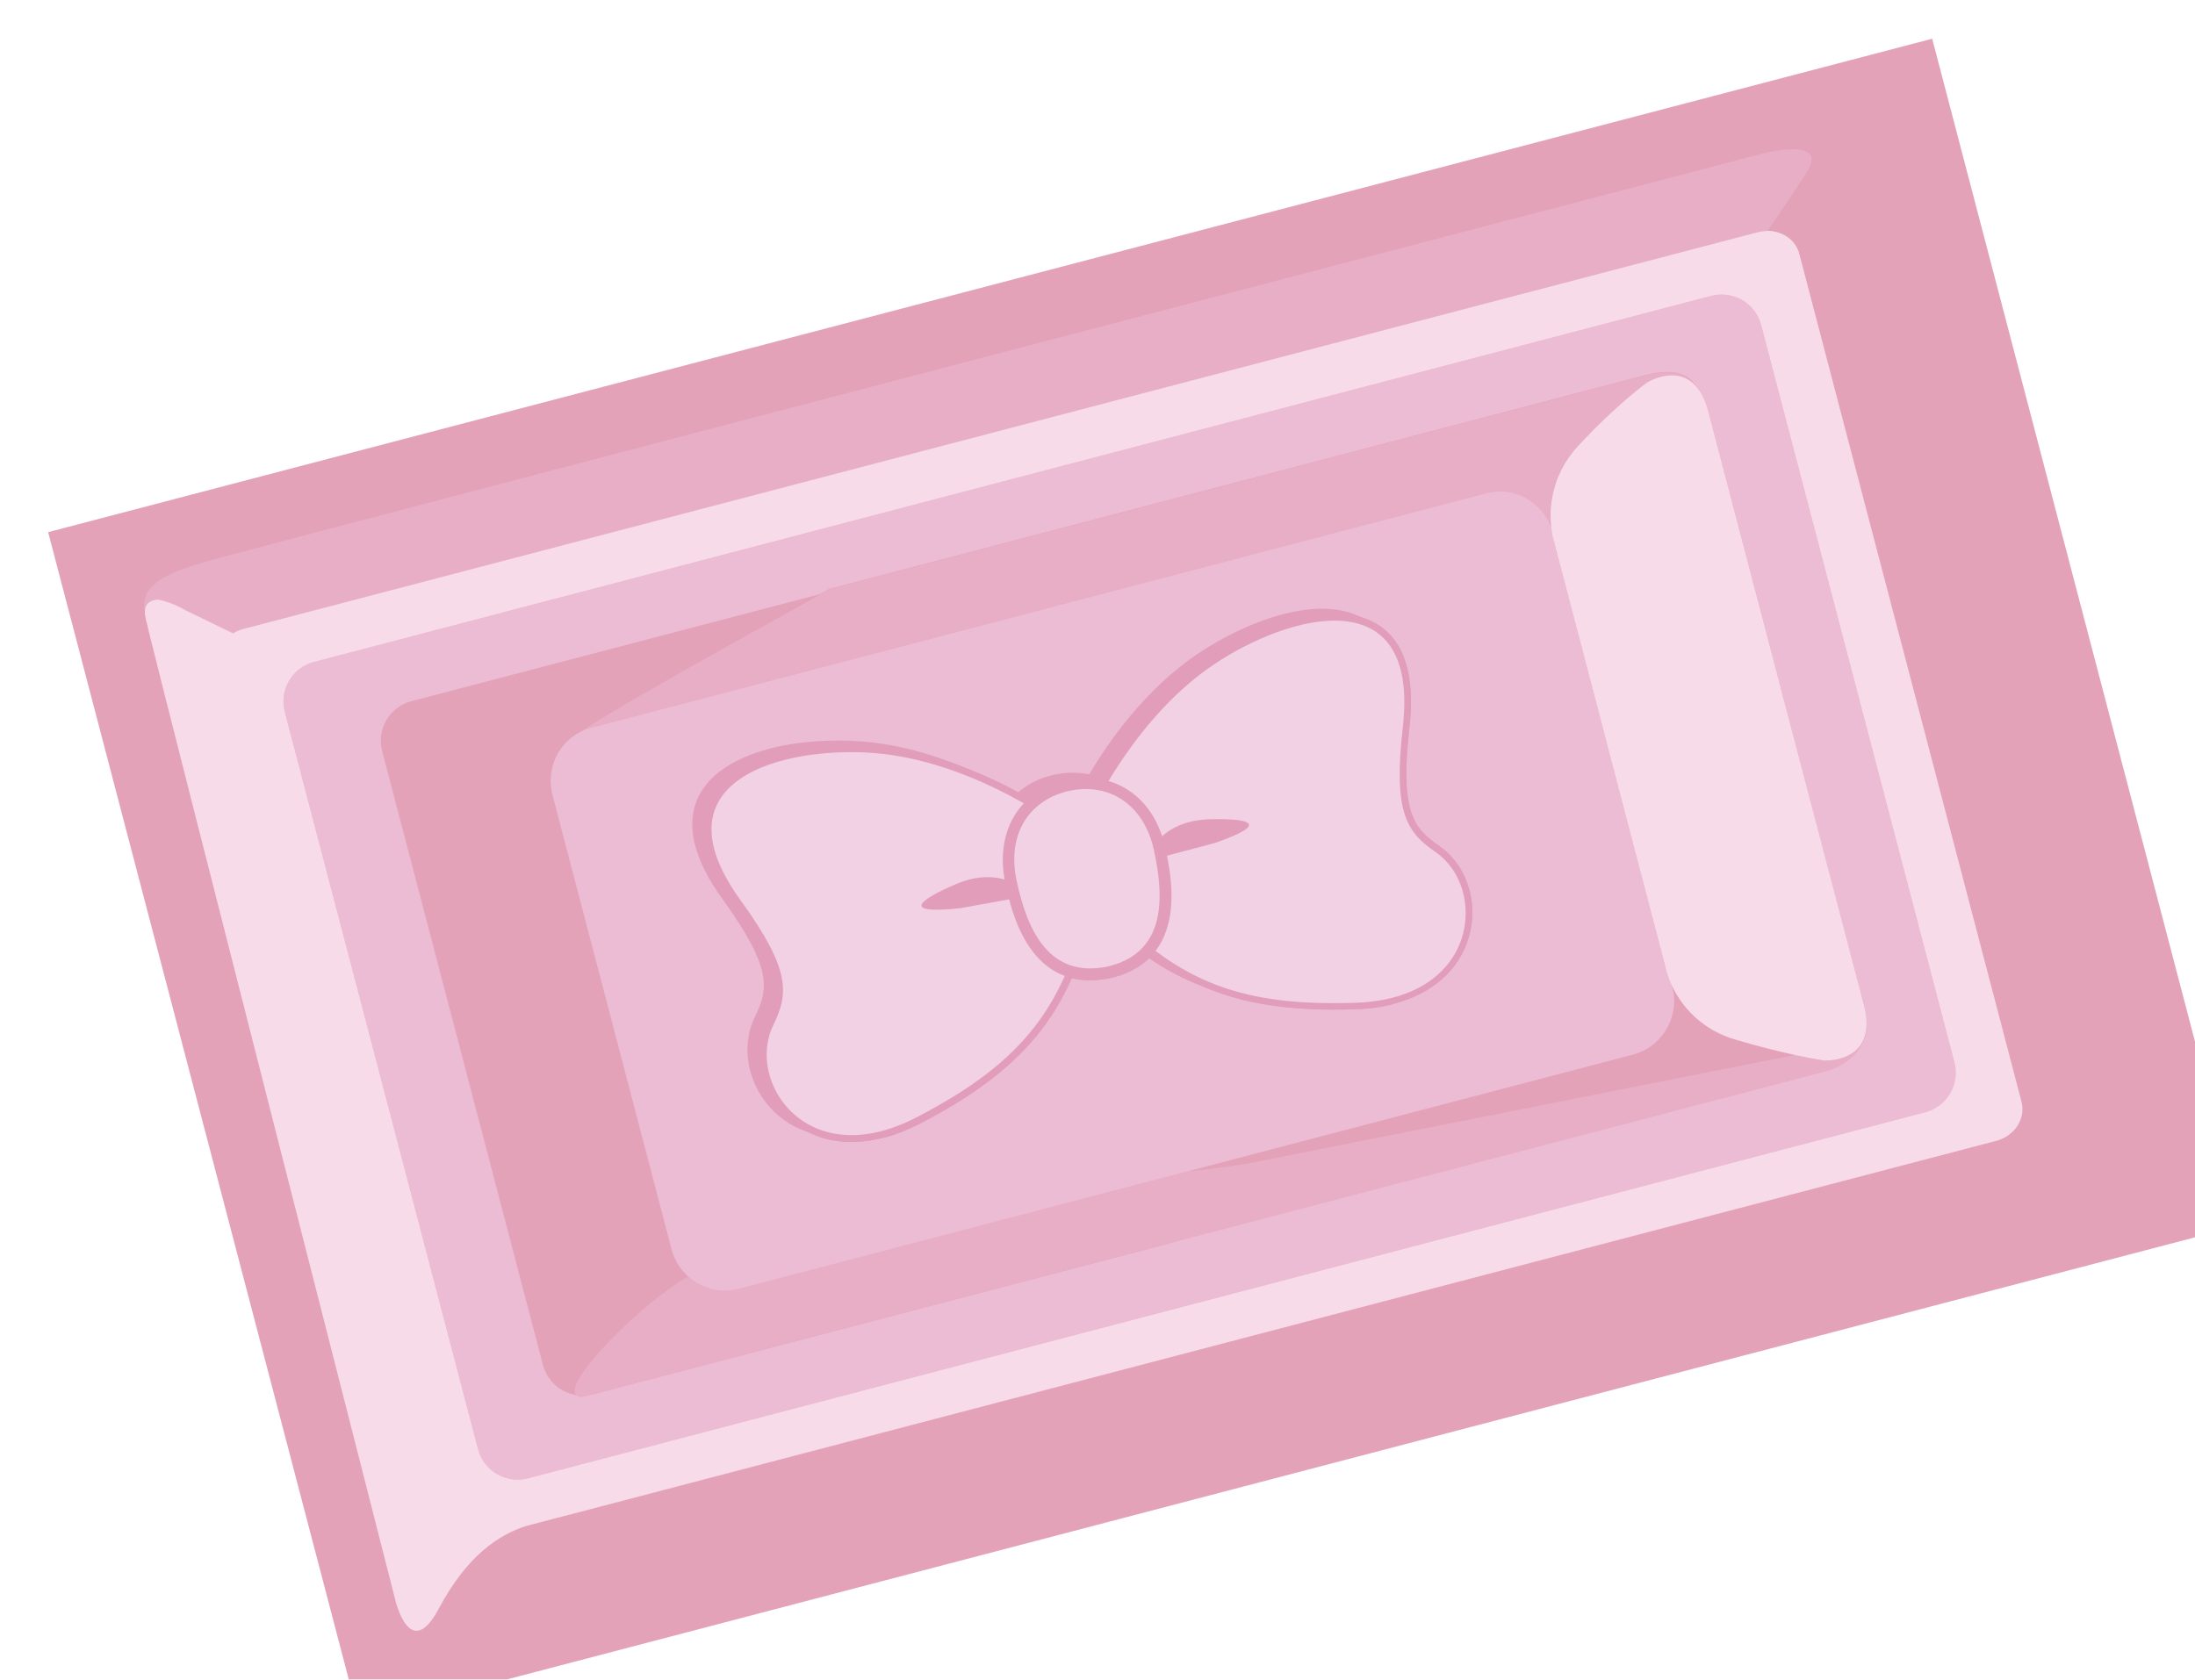 <?xml version="1.0" encoding="UTF-8"?>
<svg id="_レイヤー_2" data-name="レイヤー 2" xmlns="http://www.w3.org/2000/svg" xmlns:xlink="http://www.w3.org/1999/xlink" viewBox="0 0 119.7 91.62">
  <defs>
    <filter id="drop-shadow-1" x="0" y="0" width="122.32" height="93.72" filterUnits="userSpaceOnUse">
      <feOffset dx="2.63" dy="2.1"/>
      <feGaussianBlur result="blur" stdDeviation="0"/>
      <feFlood flood-color="#dbdbdb" flood-opacity=".75"/>
      <feComposite in2="blur" operator="in"/>
      <feComposite in="SourceGraphic"/>
    </filter>
  </defs>
  <g id="_装飾" data-name="装飾">
    <g filter="url(#drop-shadow-1)">
      <g>
        <rect x="6.74" y="12.37" width="106.21" height="66.88" transform="translate(-9.66 16.67) rotate(-14.68)" fill="#e3a2b8"/>
        <g>
          <g>
            <path d="M93.56,6.26S18.07,26,9.83,28.2c-2.75.73-4.9,1.36-4.56,3.02.01-.55.62-.63.74-.6.8.15,1.44.56,1.44.56l2.63,1.28c.16-.1.33-.18.52-.23L93.26,10.56c.17-.04.33-.06.5-.06.68-1,1.5-2.21,2.12-3.18,1.28-2-2.31-1.06-2.31-1.06Z" fill="#e8aec5"/>
            <path d="M5.28,31.32s0-.03,0-.05c0,.02,0,.03,0,.05h0Z" fill="#e8aec5"/>
            <path d="M54.28,31.13l24.14-6.33c1.48-.39,2.99.43,3.53,1.86-.1-.9-.08-2.77,1.49-4.46,2.11-2.28,3.73-3.43,3.73-3.43,0,0,1.57-.99,2.64.16,0,0,0,0,0,0-.26-.43-.93-1.02-2.76-.54-1.67.44-25.12,6.58-44.49,11.66-.13.07-.31.17-.52.29-2.68,1.51-11.26,6.21-13,7.46.17-.09.36-.16.56-.21l24.67-6.46Z" fill="#e8aec5"/>
            <path d="M96.87,55.75s-.6-.08-1.65-.31l-29.72,5.9s-1.93.32-3.19.42c-.03,0-.06,0-.09,0l-24.58,6.44c-1.01.26-2.03-.03-2.75-.69-2.22,1.18-6.97,5.79-6.09,6.49.07.06.17.09.32.1l.47-.12c7.83-2.05,19.84-5.2,31.57-8.27,17.67-4.63,34.68-9.09,35.68-9.35,1.83-.48,2.29-1.81,2.3-2.31h0c-.21,1.8-2.27,1.7-2.27,1.7Z" fill="#e8aec5"/>
          </g>
          <g>
            <path d="M29.71,73.97l31.35-8.21s.07-.03.11-.04c-11.73,3.07-23.74,6.22-31.57,8.27.04,0,.08,0,.11-.02Z" fill="#e3a2b8"/>
            <path d="M34.89,67.53c-.42-.38-.75-.89-.9-1.48l-6.49-24.77c-.37-1.41.31-2.85,1.56-3.47,1.74-1.25,10.32-5.95,13-7.46l-22.25,5.83c-1.19.31-1.9,1.53-1.59,2.72l8.77,33.49c.23.89.97,1.5,1.82,1.64-.88-.7,3.87-5.31,6.09-6.49Z" fill="#e3a2b8"/>
            <path d="M91.94,54.59c-.73-.22-1.31-.55-1.78-.91-.87-.67-1.35-1.46-1.62-2.03l.02.09c.23.89.04,1.77-.43,2.47-.39.57-.97,1.02-1.69,1.21l-24.14,6.33-.09.02s.06,0,.09,0c1.26-.1,3.19-.42,3.19-.42l29.72-5.9c-.83-.18-1.93-.45-3.28-.85Z" fill="#e3a2b8"/>
          </g>
          <g>
            <path d="M90.69,14.04L14.49,34.01c-1.19.31-1.9,1.53-1.59,2.72l10.54,40.22c.31,1.19,1.53,1.9,2.72,1.59l76.2-19.97c1.19-.31,1.9-1.53,1.59-2.72l-10.54-40.22c-.31-1.19-1.53-1.9-2.72-1.59ZM94,33.59l.67,2.57c2.77,10.58,3.58,13.67,4.35,16.58.14.53.16.96.12,1.31h0c0,.51-.47,1.83-2.3,2.31-1,.26-18.01,4.72-35.68,9.35-.04.01-.07.03-.11.04l-31.35,8.21s-.07.01-.11.02l-.47.12c-.15,0-.25-.04-.32-.1-.85-.13-1.58-.75-1.82-1.64l-8.77-33.49c-.31-1.19.4-2.41,1.59-2.72l22.25-5.83c.21-.12.39-.22.52-.29,19.38-5.08,42.82-11.22,44.49-11.66,1.83-.48,2.5.1,2.76.54,0,0,0,0,0,0,.28.3.53.75.71,1.41.76,2.91.82,3.12,3.47,13.25Z" fill="#ebbcd3"/>
            <path d="M88.26,50.91l-3.32-12.67-.44-1.7-2.41-9.19-.04-.14s-.05-.21-.09-.55c-.54-1.42-2.05-2.25-3.53-1.86l-24.14,6.33-24.67,6.46c-.2.05-.39.12-.56.21-1.25.61-1.93,2.05-1.56,3.47l6.49,24.77c.16.6.48,1.11.9,1.48.72.65,1.74.95,2.75.69l24.58-6.44.09-.02,24.14-6.33c.72-.19,1.3-.64,1.69-1.21.47-.7.66-1.59.43-2.47l-.02-.09s-.04-.08-.06-.12c-.15-.36-.22-.62-.22-.62Z" fill="#ebbcd3"/>
          </g>
          <g>
            <path d="M93.75,10.5c-.16,0-.33.02-.5.06L10.6,32.22c-.19.05-.36.13-.52.23l-2.63-1.28s-.64-.4-1.44-.56c-.12-.02-.72.05-.74.6,0,.02,0,.03,0,.05,0,.01,0,.03,0,.05,0,.06,0,.12.02.18.03.13.01.13.07.34.17.66.06.25.07.3.89,3.67,13.5,53.06,13.5,53.06,0,0,.79,3.4,2.35.49,1.6-3,3.32-4.05,4.75-4.53l1.82-.48h.02s78.37-20.54,78.37-20.54c.99-.26,1.61-1.21,1.37-2.13l-12.12-46.26c-.2-.76-.93-1.25-1.74-1.25ZM103.95,55.85c.31,1.19-.4,2.41-1.59,2.72l-76.2,19.97c-1.19.31-2.41-.4-2.72-1.59l-10.54-40.22c-.31-1.19.4-2.41,1.59-2.72L90.69,14.04c1.19-.31,2.41.4,2.72,1.59l10.54,40.22Z" fill="#f8dbe8"/>
            <path d="M87.18,18.77s-1.62,1.16-3.73,3.43c-1.57,1.69-1.59,3.56-1.49,4.46.04.34.09.55.09.55l.04.14,2.41,9.19.44,1.7,3.32,12.67s.07.25.22.62c.02.04.04.08.06.12.26.57.75,1.36,1.62,2.03.48.37,1.06.69,1.78.91,1.35.4,2.45.67,3.28.85,1.05.23,1.65.31,1.65.31,0,0,2.06.1,2.27-1.7.04-.36.02-.79-.12-1.31-.76-2.91-1.57-6-4.35-16.58l-.67-2.57c-2.65-10.13-2.71-10.34-3.47-13.25-.17-.66-.42-1.11-.71-1.41-1.07-1.15-2.64-.16-2.64-.16Z" fill="#f8dbe8"/>
          </g>
        </g>
      </g>
      <g>
        <g>
          <g>
            <g>
              <path d="M73.39,52.66c-.64.17-1.33.27-2.07.29-7.11.25-10.31-1.66-14.05-5.49l.53-.52c3.67,3.76,6.62,5.5,13.49,5.26,2.87-.1,4.86-1.32,5.46-3.36.47-1.59-.07-3.31-1.3-4.17-1.81-1.27-2.49-2.55-1.96-7.18.29-2.51-.19-4.17-1.43-4.92-2.01-1.22-5.71.12-8.31,1.87-4.08,2.75-6.38,7.61-6.4,7.66l-.67-.31c.1-.21,2.41-5.09,6.66-7.96,2.88-1.94,6.81-3.28,9.11-1.89,1.51.91,2.1,2.81,1.78,5.64-.54,4.7.27,5.53,1.64,6.48,1.5,1.04,2.15,3.09,1.59,4.99-.53,1.78-2,3.06-4.08,3.6h0Z" fill="#e19db9"/>
              <path d="M57.03,41.96s2.31-4.97,6.53-7.81c4.05-2.73,11.24-4.75,10.31,3.41-.54,4.74.24,5.75,1.8,6.83,2.82,1.96,2.35,7.98-4.36,8.21-6.71.23-9.87-1.38-13.77-5.38" fill="#f1d1e3"/>
            </g>
            <path d="M59.82,44.89s.6-2.22,3.51-2.3c1.99-.05,3.51.18.27,1.3" fill="#e19db9"/>
          </g>
          <g>
            <g>
              <path d="M45.58,59.95c-2.08.55-3.99.16-5.32-1.14-1.42-1.38-1.86-3.49-1.06-5.13.73-1.5,1.03-2.62-1.74-6.45-1.67-2.31-2.08-4.25-1.21-5.79,1.32-2.34,5.4-3.11,8.86-2.82,5.12.42,9.52,3.54,9.71,3.67l-.43.6s-4.43-3.14-9.34-3.54c-3.12-.25-7,.4-8.16,2.45-.71,1.26-.31,2.94,1.17,4.99,2.73,3.78,2.77,5.22,1.81,7.22-.65,1.36-.28,3.11.91,4.27,1.52,1.48,3.86,1.57,6.41.25,6.1-3.16,7.82-6.13,9.18-11.2l.72.19c-1.38,5.17-3.24,8.4-9.55,11.67-.66.34-1.31.6-1.94.76h0Z" fill="#e19db9"/>
              <path d="M54.59,42.59s-4.45-3.19-9.52-3.61c-4.87-.39-12.13,1.38-7.32,8.02,2.8,3.87,2.61,5.13,1.78,6.84-1.49,3.09,1.87,8.1,7.82,5.01,5.96-3.09,7.92-6.05,9.37-11.44" fill="#f1d1e3"/>
            </g>
            <path d="M53.6,46.74s-1.48-1.76-4.15-.59c-1.83.79-3.1,1.65.3,1.29" fill="#e19db9"/>
          </g>
        </g>
        <g>
          <path d="M60.31,44.32c-.57-2.65-2.56-3.73-4.63-3.28-2.07.45-3.44,2.25-2.87,4.9,0,0,0,0,0,.01.57,2.65,1.73,5.32,4.93,4.68,3.18-.73,3.14-3.65,2.57-6.3,0,0,0,0,0-.01Z" fill="#f1d1e3"/>
          <path d="M58.07,51.21h0l-.18.05c-4.39.89-5.37-3.67-5.69-5.16-.59-2.72.67-4.97,3.13-5.61l.22-.05c1.21-.26,2.41-.06,3.36.57,1.02.67,1.72,1.77,2.02,3.2.32,1.48,1.27,5.93-2.86,7.01h0ZM55.65,41.71c-1.81.47-2.66,2.05-2.22,4.11.73,3.35,2.02,4.64,4.19,4.2l.13-.03c2.05-.54,2.65-2.23,1.95-5.51-.24-1.1-.75-1.93-1.48-2.42-.68-.45-1.51-.58-2.4-.39l-.17.04h0Z" fill="#e19db9"/>
        </g>
      </g>
      <path d="M75.21,43.8c-1.37-.95-2.18-1.78-1.64-6.48.32-2.83-.28-4.73-1.78-5.64-2.3-1.39-6.23-.05-9.11,1.89-2.91,1.96-4.91,4.87-5.91,6.57-.61-.12-1.24-.12-1.9.02l-.22.05c-.73.19-1.34.54-1.84.98-1.71-1-4.88-2.56-8.39-2.84-3.46-.28-7.54.49-8.86,2.82-.86,1.53-.45,3.48,1.22,5.79,2.78,3.84,2.47,4.95,1.74,6.45-.79,1.64-.35,3.75,1.06,5.13,1.33,1.29,3.24,1.68,5.32,1.13.64-.17,1.29-.42,1.94-.76,4.65-2.41,6.88-4.8,8.28-7.95.59.15,1.28.17,2.08.01l.18-.04c.93-.24,1.59-.66,2.07-1.17,2.79,2.1,5.91,3.1,11.19,2.92.74-.03,1.43-.13,2.07-.29,2.08-.55,3.56-1.82,4.08-3.6.56-1.9-.1-3.95-1.59-4.99Z" fill="#e19db9"/>
      <g>
        <g>
          <g>
            <g>
              <path d="M73.39,52.66c-.64.17-1.33.27-2.07.29-7.11.25-10.31-1.66-14.05-5.49l.53-.52c3.67,3.76,6.62,5.5,13.49,5.26,2.87-.1,4.86-1.32,5.46-3.36.47-1.59-.07-3.31-1.3-4.17-1.81-1.27-2.49-2.55-1.96-7.18.29-2.51-.19-4.17-1.43-4.92-2.01-1.22-5.71.12-8.31,1.87-4.08,2.75-6.38,7.61-6.4,7.66l-.67-.31c.1-.21,2.41-5.09,6.66-7.96,2.88-1.94,6.81-3.28,9.11-1.89,1.51.91,2.1,2.81,1.78,5.64-.54,4.7.27,5.53,1.64,6.48,1.5,1.04,2.15,3.09,1.59,4.99-.53,1.78-2,3.06-4.08,3.6h0Z" fill="#e19db9"/>
              <path d="M57.03,41.96s2.31-4.97,6.53-7.81c4.05-2.73,11.24-4.75,10.31,3.41-.54,4.74.24,5.75,1.8,6.83,2.82,1.96,2.35,7.98-4.36,8.21-6.71.23-9.87-1.38-13.77-5.38" fill="#f1d1e3"/>
            </g>
            <path d="M59.82,44.89s.6-2.22,3.51-2.3c1.99-.05,3.51.18.27,1.3" fill="#e19db9"/>
          </g>
          <g>
            <g>
              <path d="M45.58,59.95c-2.08.55-3.99.16-5.32-1.14-1.42-1.38-1.86-3.49-1.06-5.13.73-1.5,1.03-2.62-1.74-6.45-1.67-2.31-2.08-4.25-1.21-5.79,1.32-2.34,5.4-3.11,8.86-2.82,5.12.42,9.52,3.54,9.71,3.67l-.43.6s-4.43-3.14-9.34-3.54c-3.12-.25-7,.4-8.16,2.45-.71,1.26-.31,2.94,1.17,4.99,2.73,3.78,2.77,5.22,1.81,7.22-.65,1.36-.28,3.11.91,4.27,1.52,1.48,3.86,1.57,6.41.25,6.1-3.16,7.82-6.13,9.18-11.2l.72.19c-1.38,5.17-3.24,8.4-9.55,11.67-.66.34-1.31.6-1.94.76h0Z" fill="#e19db9"/>
              <path d="M54.59,42.59s-4.45-3.19-9.52-3.61c-4.87-.39-12.13,1.38-7.32,8.02,2.8,3.87,2.61,5.13,1.78,6.84-1.49,3.09,1.87,8.1,7.82,5.01,5.96-3.09,7.92-6.05,9.37-11.44" fill="#f1d1e3"/>
            </g>
            <path d="M53.6,46.74s-1.48-1.76-4.15-.59c-1.83.79-3.1,1.65.3,1.29" fill="#e19db9"/>
          </g>
        </g>
        <g>
          <path d="M58.07,51.21h0l-.18.05c-4.39.89-5.37-3.67-5.69-5.16-.59-2.72.67-4.97,3.13-5.61l.22-.05c1.21-.26,2.41-.06,3.36.57,1.02.67,1.72,1.77,2.02,3.2.32,1.48,1.27,5.93-2.86,7.01h0ZM55.65,41.71c-1.81.47-2.66,2.05-2.22,4.11.73,3.35,2.02,4.64,4.19,4.2l.13-.03c2.05-.54,2.65-2.23,1.95-5.51-.24-1.1-.75-1.93-1.48-2.42-.68-.45-1.51-.58-2.4-.39l-.17.04h0Z" fill="#e19db9"/>
          <path d="M60.31,44.32c-.57-2.65-2.56-3.73-4.63-3.28-2.07.45-3.44,2.25-2.87,4.9,0,0,0,0,0,.01.57,2.65,1.73,5.32,4.93,4.68,3.18-.73,3.14-3.65,2.57-6.3,0,0,0,0,0-.01Z" fill="#f1d1e3"/>
        </g>
      </g>
    </g>
  </g>
</svg>